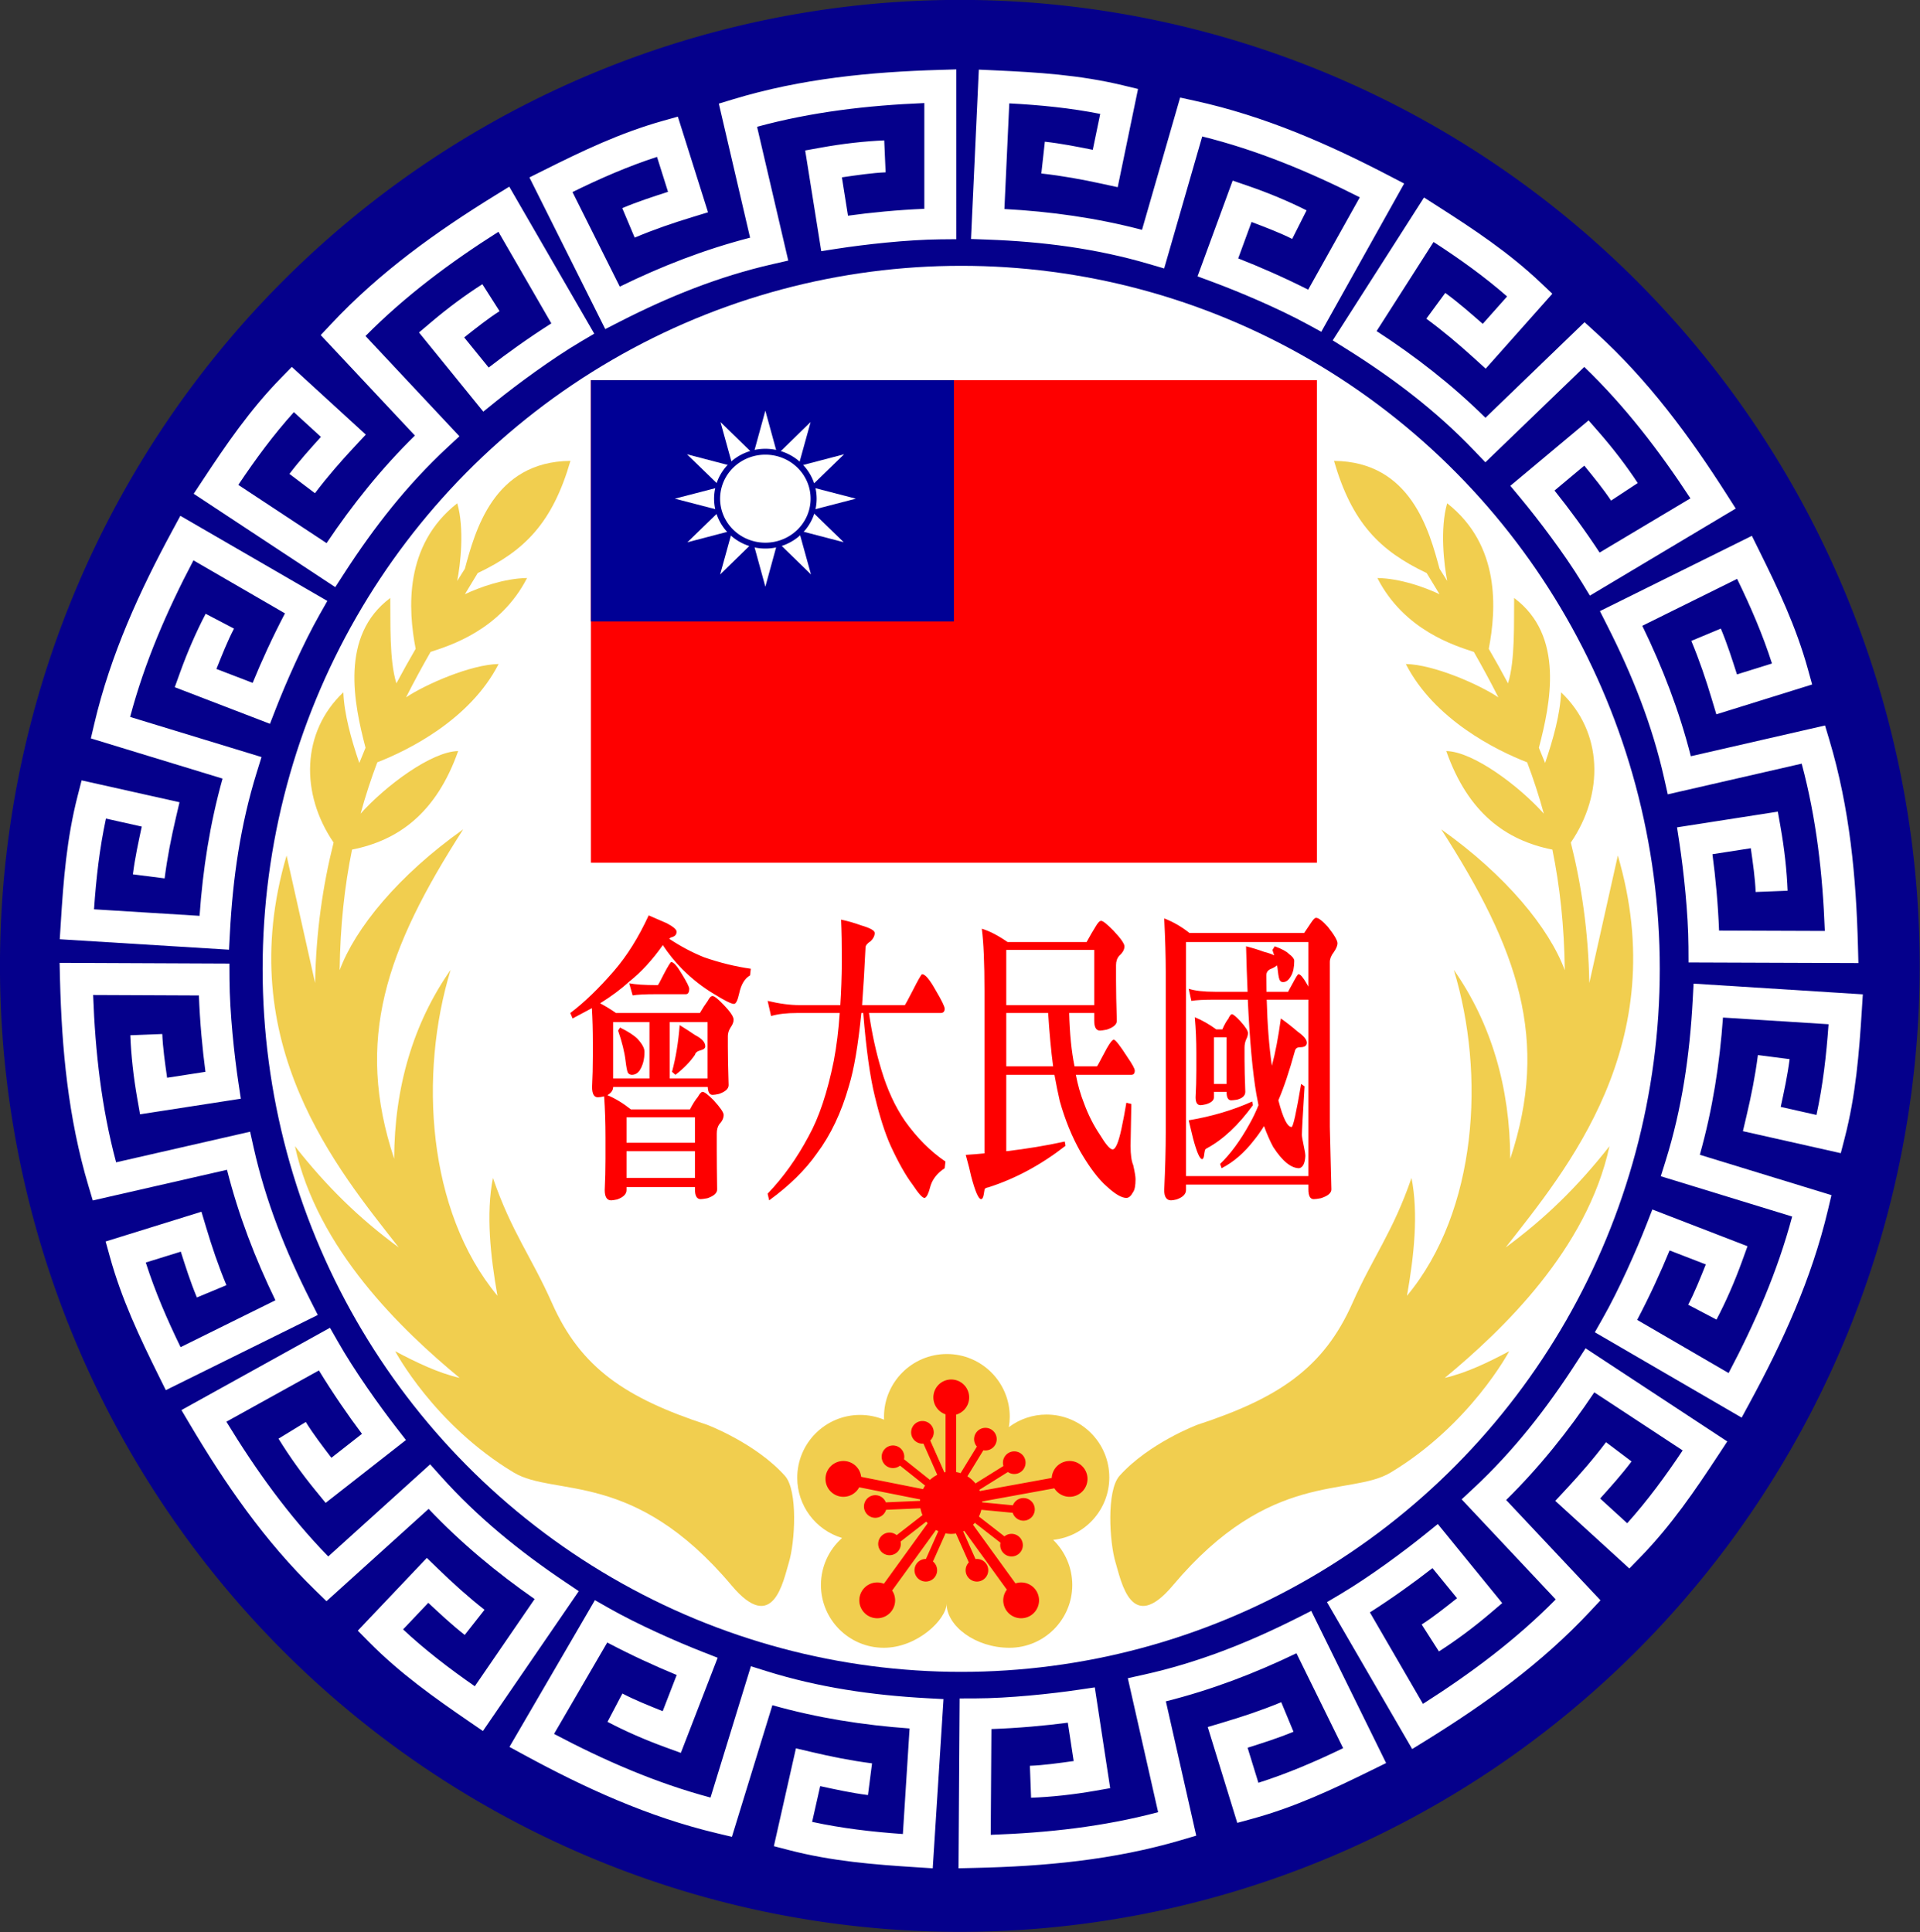 <?xml version="1.0" encoding="UTF-8" standalone="no"?>
<!-- Created with Inkscape (http://www.inkscape.org/) -->

<svg
   xmlns:dc="http://purl.org/dc/elements/1.1/"
   xmlns:cc="http://creativecommons.org/ns#"
   xmlns:rdf="http://www.w3.org/1999/02/22-rdf-syntax-ns#"
   xmlns:svg="http://www.w3.org/2000/svg"
   xmlns="http://www.w3.org/2000/svg"
   xmlns:xlink="http://www.w3.org/1999/xlink"
   xmlns:sodipodi="http://sodipodi.sourceforge.net/DTD/sodipodi-0.dtd"
   xmlns:inkscape="http://www.inkscape.org/namespaces/inkscape"
   width="94.531mm"
   height="95.146mm"
   viewBox="0 0 94.531 95.146"
   version="1.1"
   id="svg8"
   inkscape:version="0.92.3 (2405546, 2018-03-11)"
   sodipodi:docname="nhj.svg">
  <rect x="0" y="0" width="94.531" height="95.146" fill="#333333" stroke="none"/>
  <defs
     id="defs2" />
  <sodipodi:namedview
     id="base"
     pagecolor="#ffffff"
     bordercolor="#666666"
     borderopacity="1.0"
     inkscape:pageopacity="0.0"
     inkscape:pageshadow="2"
     inkscape:zoom="0.98994949"
     inkscape:cx="206.98268"
     inkscape:cy="82.014707"
     inkscape:document-units="mm"
     inkscape:current-layer="g2420"
     showgrid="false"
     fit-margin-top="0"
     fit-margin-left="0"
     fit-margin-right="0"
     fit-margin-bottom="0"
     inkscape:window-width="1920"
     inkscape:window-height="1018"
     inkscape:window-x="-8"
     inkscape:window-y="-8"
     inkscape:window-maximized="1" />
  <g
     inkscape:label="Layer 1"
     inkscape:groupmode="layer"
     id="layer1"
     transform="translate(-24.804,-69.48)">
    <g
       id="g2420"
       transform="matrix(0.525,0,0,0.525,11.78,32.998)">
      <path
         inkscape:connector-curvature="0"
         id="path2385-2"
         d="m 204.839,160.084 a 90.017,90.603 0 0 1 -90.017,90.603 90.017,90.603 0 0 1 -90.017,-90.603 90.017,90.603 0 0 1 90.017,-90.603 90.017,90.603 0 0 1 90.017,90.603 z"
         style="opacity:1;fill:#05008b;fill-opacity:1;fill-rule:nonzero;stroke:none;stroke-width:6.02;stroke-linecap:butt;stroke-linejoin:miter;stroke-miterlimit:4;stroke-dasharray:none;stroke-dashoffset:0;stroke-opacity:1;paint-order:stroke markers fill" />
      <ellipse
         ry="65.94"
         rx="65.514"
         cy="160.362"
         cx="114.951"
         id="path2385"
         style="opacity:1;fill:#ffffff;fill-opacity:1;fill-rule:nonzero;stroke:none;stroke-width:4.381;stroke-linecap:butt;stroke-linejoin:miter;stroke-miterlimit:4;stroke-dasharray:none;stroke-dashoffset:0;stroke-opacity:1;paint-order:stroke markers fill" />
      <path
         id="rect2-3"
         d="m 80.224,105.147 h 68.088 v 45.259 H 80.224 Z"
         style="opacity:1;fill:#fe0000;stroke-width:0.508"
         inkscape:connector-curvature="0" />
      <path
         id="rect4-3"
         d="m 80.224,105.147 h 34.044 v 22.63 H 80.224 Z"
         style="opacity:1;fill:#000095;stroke-width:0.508"
         inkscape:connector-curvature="0" />
      <path
         style="opacity:1;fill:#ffffff;stroke-width:0.279"
         inkscape:connector-curvature="0"
         d="m 98.846,116.263 -2.263,8.256 -2.263,-8.256 2.263,-8.256 m 0,10.457 8.487,-2.202 -8.487,-2.202 -8.487,2.202"
         id="four_rays-8" />
      <use
         style="opacity:1"
         height="100%"
         width="100%"
         y="0"
         x="0"
         id="use7-8"
         transform="matrix(0.866,0.486,-0.514,0.866,72.702,-31.398)"
         xlink:href="#four_rays-8" />
      <use
         style="opacity:1"
         height="100%"
         width="100%"
         y="0"
         x="0"
         id="use9-9"
         transform="matrix(0.5,0.842,-0.89,0.5,151.802,-23.23)"
         xlink:href="#four_rays-8" />
      <path
         id="circle11-9"
         d="m 101.393,116.263 a 4.809,4.678 0 0 1 -4.809,4.678 4.809,4.678 0 0 1 -4.809,-4.678 4.809,4.678 0 0 1 4.809,-4.678 4.809,4.678 0 0 1 4.809,4.678 z"
         style="opacity:1;fill:#000095;stroke-width:0.279"
         inkscape:connector-curvature="0" />
      <path
         id="circle13-4"
         d="m 100.827,116.263 a 4.244,4.128 0 0 1 -4.244,4.128 4.244,4.128 0 0 1 -4.244,-4.128 4.244,4.128 0 0 1 4.244,-4.128 4.244,4.128 0 0 1 4.244,4.128 z"
         style="opacity:1;fill:#ffffff;stroke-width:0.279"
         inkscape:connector-curvature="0" />
      <g
         id="text1562"
         style="font-style:normal;font-variant:normal;font-weight:normal;font-stretch:normal;font-size:23.139px;line-height:1.25;font-family:'DIN Schablonierschrift';-inkscape-font-specification:'DIN Schablonierschrift';letter-spacing:0px;word-spacing:0px;fill:#000000;fill-opacity:1;stroke:none;stroke-width:0.578"
         transform="matrix(0.794,0,0,1.259,31.538,-3.207)"
         aria-label="會大民國">
        <path
           inkscape:connector-curvature="0"
           id="path1636"
           transform="scale(0.333,0.21)"
           d="m 204.631,599.701 c -3.572,7.743 -7.642,14.268 -12.209,19.574 -5.516,6.381 -10.716,11.4 -15.6,15.057 l 0.814,1.936 c 2.442,-1.291 4.724,-2.509 6.85,-3.656 0.226,3.8 0.34,7.886 0.34,12.26 v 4.732 c 0,3.728 -0.091,7.386 -0.271,10.971 0,2.438 0.679,3.656 2.035,3.656 0.543,0 1.266,-0.109 2.17,-0.324 h 0.068 c 0.317,4.589 0.475,9.429 0.475,14.52 v 7.744 c 0,3.728 -0.091,7.384 -0.271,10.969 0,2.438 0.769,3.658 2.307,3.658 0.362,0 1.062,-0.109 2.102,-0.324 2.216,-0.789 3.324,-1.9 3.324,-3.334 v -1.074 h 24.279 v 0.859 c 0,2.294 0.679,3.441 2.035,3.441 0.407,0 1.199,-0.107 2.375,-0.322 2.306,-0.789 3.459,-1.829 3.459,-3.119 -0.09,-6.023 -0.137,-10.754 -0.137,-14.195 v -5.594 c 0,-1.362 0.293,-2.474 0.881,-3.334 1.04,-1.075 1.561,-2.187 1.561,-3.334 0,-0.86 -1.176,-2.581 -3.527,-5.162 -1.989,-2.008 -3.301,-3.012 -3.934,-3.012 -0.452,0 -1.017,0.611 -1.695,1.83 -0.95,1.147 -1.877,2.616 -2.781,4.408 h -20.957 c -2.803,-2.223 -5.584,-3.908 -8.342,-5.055 1.356,-0.789 2.035,-1.757 2.035,-2.904 h 33.572 c 0.09,1.864 0.655,2.797 1.695,2.797 0.543,0 1.289,-0.107 2.238,-0.322 2.306,-0.789 3.459,-1.829 3.459,-3.119 -0.181,-5.808 -0.271,-10.396 -0.271,-13.766 v -3.656 c 0,-1.004 0.316,-2.008 0.949,-3.012 0.723,-1.004 1.086,-1.936 1.086,-2.797 0,-1.075 -1.176,-2.832 -3.527,-5.27 -1.989,-2.079 -3.301,-3.119 -3.934,-3.119 -0.543,0 -1.108,0.574 -1.695,1.721 -0.95,1.291 -1.877,2.725 -2.781,4.303 H 193.033 c -1.854,-1.291 -3.73,-2.438 -5.629,-3.441 4.024,-2.509 7.483,-5.091 10.377,-7.744 4.16,-3.298 8.114,-7.601 11.867,-12.906 1.854,2.868 4.139,5.7 6.852,8.496 3.527,3.513 7.279,6.454 11.258,8.82 3.798,2.366 6.172,3.549 7.121,3.549 0.678,0 1.289,-1.22 1.832,-3.658 0.678,-3.226 1.966,-5.376 3.865,-6.451 l 0.271,-2.367 c -5.516,-0.789 -11.056,-2.15 -16.617,-4.086 -4.25,-1.721 -8.365,-3.908 -12.344,-6.561 0.181,-0.072 0.362,-0.217 0.543,-0.432 1.402,-0.287 2.104,-0.967 2.104,-2.043 0,-0.789 -1.153,-1.793 -3.459,-3.012 -1.854,-0.789 -4.002,-1.719 -6.443,-2.795 z m 236.703,0.859 c -0.452,0 -1.131,0.718 -2.035,2.152 l -2.17,3.225 h -40.695 c -2.803,-2.223 -5.786,-3.943 -8.951,-5.162 0.362,7.457 0.541,13.767 0.541,18.93 v 57 c 0,5.808 -0.179,12.618 -0.541,20.434 0,2.438 0.814,3.658 2.441,3.658 0.407,-10e-6 1.062,-0.109 1.967,-0.324 2.216,-0.789 3.322,-1.9 3.322,-3.334 v -1.936 h 43.408 v 1.721 c 0,2.294 0.632,3.441 1.898,3.441 0.543,0 1.379,-0.107 2.51,-0.322 2.487,-0.789 3.73,-1.829 3.73,-3.119 l -0.543,-22.154 v -58.506 c 0,-1.147 0.451,-2.294 1.355,-3.441 0.904,-1.291 1.357,-2.366 1.357,-3.227 0,-1.004 -1.13,-2.941 -3.391,-5.809 -1.944,-2.151 -3.346,-3.227 -4.205,-3.227 z m -168.473,0.646 c 0.181,4.015 0.271,9.034 0.271,15.057 -0.045,5.306 -0.226,10.396 -0.543,15.271 h -14.379 c -3.436,0 -7.235,-0.502 -11.395,-1.506 l 1.221,5.377 c 2.442,-0.717 5.517,-1.074 9.225,-1.074 h 15.125 c -0.407,6.094 -1.109,11.758 -2.104,16.992 -2.261,11.185 -5.245,20.111 -8.953,26.779 -4.115,7.743 -8.952,14.519 -14.514,20.326 l 0.543,2.367 c 7.189,-5.234 12.84,-10.791 16.955,-16.67 4.883,-6.525 8.658,-14.484 11.326,-23.877 1.809,-5.879 3.28,-14.518 4.41,-25.918 h 0.678 c 1.04,12.906 2.419,22.799 4.137,29.682 1.718,7.17 3.594,13.014 5.629,17.531 2.758,5.951 5.336,10.503 7.732,13.658 2.08,3.155 3.482,4.732 4.205,4.732 0.723,0 1.47,-1.506 2.238,-4.518 0.814,-2.366 2.464,-4.372 4.951,-6.021 l 0.271,-2.367 c -5.29,-3.585 -10.083,-8.387 -14.379,-14.41 -3.482,-5.091 -6.262,-11.114 -8.342,-18.068 -1.899,-6.238 -3.368,-12.977 -4.408,-20.219 h 25.365 c 0.995,0 1.492,-0.502 1.492,-1.506 0,-0.789 -1.086,-3.011 -3.256,-6.668 -2.08,-3.728 -3.663,-5.594 -4.748,-5.594 -0.271,0 -1.401,1.973 -3.391,5.916 -1.673,3.226 -2.577,4.911 -2.713,5.055 h -15.193 c 0.452,-6.023 0.859,-12.834 1.221,-20.434 0,-0.717 0.611,-1.471 1.832,-2.26 0.95,-0.932 1.424,-1.901 1.424,-2.904 -10e-6,-0.86 -1.604,-1.755 -4.814,-2.688 -2.351,-0.86 -4.725,-1.541 -7.121,-2.043 z m 92.238,0.43 c -0.543,0 -1.219,0.716 -2.033,2.15 -0.904,1.434 -1.945,3.226 -3.121,5.377 h -28.01 c -3.436,-2.366 -6.489,-3.942 -9.156,-4.73 0.633,4.804 0.949,12.117 0.949,21.939 v 57.754 c -2.125,0.215 -4.341,0.394 -6.646,0.537 0.95,3.442 1.582,5.95 1.898,7.527 1.447,5.449 2.623,8.174 3.527,8.174 0.452,0 0.768,-0.538 0.949,-1.613 0.09,-0.645 0.181,-1.183 0.271,-1.613 0,-0.502 0.474,-0.823 1.424,-0.967 9.586,-3.083 18.696,-7.995 27.332,-14.734 l -0.271,-1.506 c -6.556,1.434 -13.474,2.581 -20.754,3.441 v -27.102 h 17.092 c 0.633,3.513 1.267,6.631 1.9,9.355 1.854,6.596 4.295,12.584 7.324,17.961 3.301,5.664 6.444,9.788 9.428,12.369 2.894,2.653 5.177,3.979 6.85,3.979 0.859,0 1.65,-0.681 2.373,-2.043 0.588,-0.789 0.883,-2.331 0.883,-4.625 0,-0.86 -0.272,-2.51 -0.814,-4.947 -0.633,-1.434 -0.949,-3.728 -0.949,-6.883 l 0.271,-14.842 -1.764,-0.43 c -0.543,3.298 -1.131,6.416 -1.764,9.355 -1.04,4.804 -2.079,7.207 -3.119,7.207 -0.904,0 -2.42,-1.756 -4.545,-5.27 -2.261,-3.37 -4.137,-7.099 -5.629,-11.186 -1.221,-3.083 -2.169,-6.417 -2.848,-10.002 h 19.668 c 0.814,0 1.221,-0.502 1.221,-1.506 0,-0.645 -0.86,-2.223 -2.578,-4.732 -2.668,-4.159 -4.295,-6.238 -4.883,-6.238 -0.633,0 -1.921,1.901 -3.865,5.701 -1.311,2.509 -2.013,3.764 -2.104,3.764 h -7.936 c -1.085,-5.306 -1.718,-11.614 -1.898,-18.928 h 8.885 v 2.795 c 0,2.294 0.679,3.441 2.035,3.441 0.407,0 1.197,-0.107 2.373,-0.322 2.396,-0.789 3.596,-1.829 3.596,-3.119 -0.181,-6.023 -0.271,-10.754 -0.271,-14.195 v -5.594 c 0,-1.362 0.384,-2.474 1.152,-3.334 1.221,-1.075 1.832,-2.187 1.832,-3.334 0,-0.932 -1.311,-2.796 -3.934,-5.592 -2.261,-2.294 -3.709,-3.441 -4.342,-3.441 z m 30.113,7.527 h 43.408 v 15.811 c -0.181,-0.287 -0.385,-0.646 -0.611,-1.076 -1.266,-2.223 -2.238,-3.334 -2.916,-3.334 -0.226,0 -0.905,1.076 -2.035,3.227 -1.04,1.864 -1.582,2.868 -1.627,3.012 h -7.664 c -0.045,-1.864 -0.068,-3.799 -0.068,-5.807 0,-1.219 0.679,-2.044 2.035,-2.475 0.633,-0.287 1.221,-0.646 1.764,-1.076 0.136,0.574 0.226,1.185 0.271,1.83 0.226,2.079 0.496,3.262 0.812,3.549 0.181,0.359 0.543,0.537 1.086,0.537 1.085,0 2.034,-0.752 2.848,-2.258 0.723,-1.291 1.086,-3.049 1.086,-5.271 0,-0.717 -0.632,-1.541 -1.898,-2.473 -0.814,-0.86 -2.487,-1.757 -5.02,-2.689 l -0.814,1.291 c 0.226,0.645 0.43,1.29 0.611,1.936 -0.769,-0.43 -1.989,-0.859 -3.662,-1.289 -1.944,-0.717 -4.048,-1.364 -6.309,-1.938 0.136,5.664 0.317,11.042 0.543,16.133 H 405.523 c -4.069,0 -7.189,-0.359 -9.359,-1.076 l 0.949,4.303 c 1.718,-0.287 4.522,-0.43 8.41,-0.43 h 11.598 c 0.678,14.483 1.694,25.668 3.051,33.555 0.226,1.291 0.475,2.581 0.746,3.871 -0.904,2.294 -1.967,4.517 -3.188,6.668 -3.301,5.951 -6.781,10.684 -10.443,14.197 l 0.541,1.506 c 4.205,-2.151 8.027,-5.449 11.463,-9.895 1.176,-1.434 2.373,-3.119 3.594,-5.055 1.04,2.868 2.125,5.341 3.256,7.42 3.256,5.019 6.331,7.529 9.225,7.529 1.311,-0.287 2.034,-1.722 2.17,-4.303 0,-0.717 -0.181,-1.9 -0.543,-3.549 -0.452,-2.079 -0.678,-3.405 -0.678,-3.979 0,-1.362 0.316,-7.099 0.949,-17.209 l -1.221,-0.859 c -1.718,10.181 -2.848,15.271 -3.391,15.271 -1.492,0 -3.052,-3.155 -4.68,-9.465 1.944,-4.517 3.911,-10.395 5.9,-17.637 0.226,-0.789 0.814,-1.184 1.764,-1.184 1.628,0 2.441,-0.538 2.441,-1.613 10e-6,-1.075 -1.062,-2.365 -3.188,-3.871 -1.989,-1.721 -4.002,-3.298 -6.037,-4.732 -0.904,6.668 -1.967,12.26 -3.188,16.777 -0.995,-6.883 -1.604,-14.698 -1.83,-23.445 h 14.785 v 62.592 h -43.408 z m -63.754,2.797 h 31.199 v 19.574 h -31.199 z m -118.826,4.303 c -0.271,0 -1.176,1.469 -2.713,4.408 -1.221,2.438 -1.898,3.694 -2.033,3.766 h -0.543 c -4.205,0 -7.415,-0.216 -9.631,-0.646 l 1.221,4.303 c 1.583,-0.287 4.386,-0.43 8.41,-0.43 h 10.445 c 0.814,0 1.221,-0.647 1.221,-1.938 0,-0.645 -0.86,-2.366 -2.578,-5.162 -1.673,-2.868 -2.94,-4.301 -3.799,-4.301 z m 118.826,18.068 h 14.854 c 0.452,7.17 1.04,13.479 1.764,18.928 h -16.617 z m 80.033,0.43 c -0.362,0 -0.792,0.538 -1.289,1.613 -0.723,0.932 -1.425,2.186 -2.104,3.764 h -2.17 c -2.577,-1.864 -5.109,-3.299 -7.596,-4.303 0.362,4.159 0.543,8.389 0.543,12.691 v 6.238 c 0,3.155 -0.091,6.31 -0.271,9.465 0,1.864 0.588,2.795 1.764,2.795 0.407,0 1.062,-0.107 1.967,-0.322 1.854,-0.574 2.779,-1.397 2.779,-2.473 v -1.938 h 4.477 c 0,2.008 0.544,3.012 1.629,3.012 0.407,0 1.084,-0.071 2.033,-0.215 1.989,-0.502 2.984,-1.435 2.984,-2.797 -0.181,-4.804 -0.271,-8.602 -0.271,-11.398 v -4.303 c 0,-1.004 0.181,-1.936 0.543,-2.797 0.452,-0.86 0.678,-1.648 0.678,-2.365 0,-0.789 -0.904,-2.188 -2.713,-4.195 -1.537,-1.649 -2.53,-2.473 -2.982,-2.473 z m -219.477,2.797 h 12.887 v 20.004 h -12.887 z m 20.076,0 h 13.428 V 657.562 H 212.092 Z m 3.525,1.074 c -0.452,6.023 -1.356,11.544 -2.713,16.562 l 1.221,1.076 c 2.894,-2.223 5.2,-4.588 6.918,-7.098 0.181,-0.789 0.86,-1.326 2.035,-1.613 1.085,-0.287 1.629,-0.753 1.629,-1.398 0,-1.434 -1.199,-2.762 -3.596,-3.98 -1.673,-1.147 -3.505,-2.33 -5.494,-3.549 z m -21.16,0.861 -0.678,1.074 c 1.402,4.087 2.283,7.673 2.645,10.756 0.271,2.223 0.543,3.62 0.814,4.193 0.362,0.502 0.836,0.754 1.424,0.754 1.04,0 1.921,-0.466 2.645,-1.398 1.221,-1.792 1.832,-4.051 1.832,-6.775 0,-1.291 -0.837,-2.833 -2.51,-4.625 -1.311,-1.291 -3.369,-2.616 -6.172,-3.979 z m 210.658,3.441 h 4.477 v 16.562 h -4.477 z m 13.564,22.799 c -6.873,3.083 -14.377,5.306 -22.516,6.668 0.723,3.011 1.242,5.163 1.559,6.453 1.311,4.876 2.374,7.314 3.188,7.314 0.362,0 0.61,-0.502 0.746,-1.506 0.045,-0.502 0.115,-0.933 0.205,-1.291 0,-0.502 0.27,-0.861 0.812,-1.076 5.697,-3.083 11.123,-8.173 16.277,-15.271 z m -221.916,5.594 h 24.279 v 9.033 h -24.279 z m 0,12.045 h 24.279 v 9.465 h -24.279 z"
           style="font-style:normal;font-variant:normal;font-weight:normal;font-stretch:normal;font-family:DFPNMingXBold-B5;-inkscape-font-specification:DFPNMingXBold-B5;fill:#fe0000;fill-opacity:1;stroke-width:2.186" />
      </g>
      <path
         inkscape:connector-curvature="0"
         id="path1645"
         d="m 78.304,112.718 c -7.245,0.058 -8.954,6.644 -9.901,10.12 -0.24,0.379 -0.475,0.754 -0.718,1.139 0.301,-1.524 0.694,-4.898 0.005,-7.283 -5.02,3.942 -4.609,9.987 -3.902,13.649 -0.611,1.053 -1.216,2.132 -1.806,3.241 -0.679,-2.17 -0.54,-5.743 -0.574,-8.007 -4.756,3.535 -3.4,9.93 -2.321,14.049 -0.199,0.471 -0.393,0.947 -0.584,1.429 -0.764,-2.242 -1.419,-4.601 -1.496,-6.63 -3.933,3.715 -4.049,9.504 -0.915,14.092 -1.006,4.006 -1.646,8.367 -1.735,13.172 l -2.675,-11.956 c -5.18,17.666 4.874,29.518 10.518,36.761 -3.717,-2.74 -6.725,-5.67 -9.733,-9.497 2.099,9.669 10.035,17.262 15.45,21.734 -2.016,-0.467 -4.032,-1.436 -6.048,-2.504 0,0 3.638,6.879 11.109,11.373 3.847,2.314 11.252,-0.334 20.437,10.597 3.903,4.646 4.833,-0.364 5.378,-2.172 0.568,-1.884 0.861,-6.731 -0.377,-8.112 -2.759,-3.078 -7.301,-4.788 -7.301,-4.788 -7.627,-2.505 -11.836,-5.317 -14.536,-11.403 -1.951,-4.397 -3.789,-6.653 -5.544,-11.748 -0.661,3.355 -0.236,7.323 0.425,11.056 -6.615,-7.969 -7.371,-20.804 -4.394,-30.569 -3.512,5.008 -5.276,11.055 -5.292,17.717 -3.701,-11.15 -0.787,-19.607 6.473,-30.899 -6.083,4.31 -10.134,9.281 -11.587,13.213 0.051,-4.185 0.468,-7.91 1.162,-11.315 4.346,-0.862 7.896,-3.416 9.953,-9.243 -2.521,0.045 -6.824,3.273 -9.151,5.873 0.457,-1.675 0.983,-3.274 1.565,-4.815 2.916,-1.133 8.712,-4.011 11.377,-9.222 -2.592,0.046 -6.83,1.893 -8.678,3.127 0.73,-1.447 1.501,-2.861 2.301,-4.263 1.756,-0.577 6.534,-2.018 9.046,-6.93 -2.15,0.039 -4.429,0.86 -5.83,1.52 0.4,-0.658 0.8,-1.319 1.205,-1.985 4.423,-2.099 7.013,-4.726 8.694,-10.522 z m 71.607,0 c 1.68,5.797 4.27,8.423 8.693,10.522 0.404,0.666 0.805,1.327 1.205,1.985 -1.401,-0.66 -3.68,-1.481 -5.83,-1.52 2.512,4.913 7.29,6.354 9.046,6.93 0.8,1.401 1.571,2.816 2.301,4.263 -1.848,-1.234 -6.085,-3.081 -8.677,-3.127 2.665,5.211 8.46,8.088 11.376,9.222 0.583,1.541 1.108,3.14 1.565,4.815 -2.327,-2.6 -6.63,-5.828 -9.151,-5.873 2.057,5.827 5.608,8.381 9.953,9.243 0.694,3.404 1.111,7.13 1.162,11.315 -1.453,-3.932 -5.504,-8.903 -11.587,-13.213 7.26,11.292 10.174,19.749 6.472,30.899 -0.016,-6.662 -1.779,-12.709 -5.291,-17.717 2.977,9.764 2.221,22.6 -4.394,30.569 0.661,-3.733 1.087,-7.701 0.425,-11.056 -1.755,5.095 -3.593,7.351 -5.544,11.748 -2.7,6.086 -6.909,8.898 -14.536,11.403 0,0 -4.542,1.71 -7.301,4.788 -1.238,1.381 -0.945,6.228 -0.378,8.112 0.545,1.808 1.475,6.818 5.378,2.172 9.185,-10.932 16.59,-8.283 20.436,-10.597 7.47,-4.494 11.109,-11.373 11.109,-11.373 -2.016,1.069 -4.032,2.037 -6.048,2.504 5.415,-4.472 13.352,-12.065 15.45,-21.734 -3.008,3.827 -6.016,6.756 -9.733,9.497 5.644,-7.242 15.698,-19.095 10.518,-36.761 l -2.675,11.956 c -0.089,-4.805 -0.729,-9.167 -1.735,-13.172 3.134,-4.588 3.018,-10.378 -0.915,-14.092 -0.077,2.029 -0.732,4.388 -1.496,6.63 -0.191,-0.481 -0.384,-0.958 -0.583,-1.429 1.08,-4.119 2.434,-10.514 -2.321,-14.049 -0.034,2.264 0.105,5.837 -0.574,8.007 -0.59,-1.109 -1.195,-2.188 -1.806,-3.241 0.708,-3.662 1.118,-9.708 -3.902,-13.649 -0.689,2.385 -0.296,5.759 0.005,7.283 -0.243,-0.385 -0.478,-0.76 -0.718,-1.139 -0.946,-3.477 -2.656,-10.062 -9.901,-10.12 z"
         style="fill:#f1ce4f;fill-opacity:1;stroke:none;stroke-width:0.265px;stroke-linecap:butt;stroke-linejoin:miter;stroke-opacity:1" />
      <path
         sodipodi:nodetypes="cccccccccccccccccc"
         inkscape:connector-curvature="0"
         id="path1761"
         d="m 113.606,196.49 c -3.257,-9e-5 -5.897,2.64 -5.897,5.896 0.001,0.088 0.004,0.176 0.009,0.264 -0.713,-0.295 -1.476,-0.447 -2.247,-0.448 -3.257,-9e-5 -5.897,2.64 -5.897,5.896 0.001,2.604 1.711,4.899 4.205,5.646 -1.259,1.117 -1.981,2.719 -1.984,4.402 -9e-5,3.257 2.64,5.897 5.897,5.897 3.178,-0.003 5.887,-2.692 5.887,-4.148 0,2.109 2.71,4.146 5.89,4.148 3.257,9e-5 5.897,-2.64 5.897,-5.897 -0.002,-1.593 -0.649,-3.117 -1.792,-4.225 2.993,-0.322 5.263,-2.846 5.266,-5.856 9e-5,-3.257 -2.64,-5.897 -5.896,-5.897 -1.272,0.002 -2.509,0.416 -3.527,1.179 0.055,-0.318 0.084,-0.639 0.086,-0.962 -1.9e-4,-3.257 -2.64,-5.896 -5.897,-5.896 z"
         style="opacity:1;fill:#f1ce4f;fill-opacity:1;fill-rule:nonzero;stroke:none;stroke-width:10.862;stroke-linecap:butt;stroke-linejoin:miter;stroke-miterlimit:4;stroke-dasharray:none;stroke-dashoffset:0;stroke-opacity:1;paint-order:stroke markers fill" />
      <path
         inkscape:connector-curvature="0"
         id="path1806"
         d="m 114.019,198.879 a 1.679,1.679 0 0 0 -1.679,1.679 1.679,1.679 0 0 0 1.142,1.589 v 5.419 a 2.919,2.919 0 0 0 -0.111,0.025 l -1.324,-2.988 a 1.061,1.061 0 0 0 0.329,-0.767 1.061,1.061 0 0 0 -1.061,-1.061 1.061,1.061 0 0 0 -1.06,1.061 1.061,1.061 0 0 0 1.06,1.061 1.061,1.061 0 0 0 0.093,-0.005 l 1.299,2.93 a 2.919,2.919 0 0 0 -0.688,0.474 l -2.433,-1.938 a 1.061,1.061 0 0 0 0.026,-0.23 1.061,1.061 0 0 0 -1.06,-1.06 1.061,1.061 0 0 0 -1.061,1.06 1.061,1.061 0 0 0 1.061,1.061 1.061,1.061 0 0 0 0.661,-0.232 l 2.352,1.872 a 2.919,2.919 0 0 0 -0.189,0.334 l -5.808,-1.155 a 1.679,1.679 0 0 0 -1.666,-1.485 1.679,1.679 0 0 0 -1.678,1.679 1.679,1.679 0 0 0 1.678,1.679 1.679,1.679 0 0 0 1.482,-0.891 l 5.712,1.137 a 2.919,2.919 0 0 0 -0.009,0.135 l -3.208,0.14 a 1.061,1.061 0 0 0 -0.987,-0.672 1.061,1.061 0 0 0 -1.061,1.061 1.061,1.061 0 0 0 1.061,1.06 1.061,1.061 0 0 0 1.013,-0.75 l 3.22,-0.14 a 2.919,2.919 0 0 0 0.195,0.637 l -2.422,1.881 a 1.061,1.061 0 0 0 -0.671,-0.24 1.061,1.061 0 0 0 -1.061,1.061 1.061,1.061 0 0 0 1.061,1.061 1.061,1.061 0 0 0 1.06,-1.061 1.061,1.061 0 0 0 -0.024,-0.219 l 2.411,-1.874 a 2.919,2.919 0 0 0 0.131,0.158 l -4.106,5.673 a 1.679,1.679 0 0 0 -0.625,-0.122 1.679,1.679 0 0 0 -1.679,1.679 1.679,1.679 0 0 0 1.679,1.678 1.679,1.679 0 0 0 1.679,-1.678 1.679,1.679 0 0 0 -0.278,-0.924 l 4.109,-5.677 a 2.919,2.919 0 0 0 0.222,0.109 l -1.163,2.608 a 1.061,1.061 0 0 0 -0.012,-5.2e-4 1.061,1.061 0 0 0 -1.06,1.061 1.061,1.061 0 0 0 1.06,1.061 1.061,1.061 0 0 0 1.061,-1.061 1.061,1.061 0 0 0 -0.39,-0.821 l 1.178,-2.64 a 2.919,2.919 0 0 0 0.515,0.049 2.919,2.919 0 0 0 0.46,-0.038 l 1.21,2.714 a 1.061,1.061 0 0 0 -0.3,0.737 1.061,1.061 0 0 0 1.061,1.061 1.061,1.061 0 0 0 1.06,-1.061 1.061,1.061 0 0 0 -1.06,-1.061 1.061,1.061 0 0 0 -0.135,0.01 l -1.158,-2.596 a 2.919,2.919 0 0 0 0.106,-0.048 l 3.99,5.513 a 1.679,1.679 0 0 0 -0.336,1.004 1.679,1.679 0 0 0 1.679,1.679 1.679,1.679 0 0 0 1.678,-1.679 1.679,1.679 0 0 0 -1.678,-1.679 1.679,1.679 0 0 0 -0.532,0.089 l -3.983,-5.501 a 2.919,2.919 0 0 0 0.17,-0.182 l 2.408,1.869 a 1.061,1.061 0 0 0 -0.026,0.226 1.061,1.061 0 0 0 1.061,1.061 1.061,1.061 0 0 0 1.061,-1.061 1.061,1.061 0 0 0 -1.061,-1.06 1.061,1.061 0 0 0 -0.666,0.236 l -2.394,-1.86 a 2.919,2.919 0 0 0 0.227,-0.633 l 2.943,0.283 a 1.061,1.061 0 0 0 1.01,0.737 1.061,1.061 0 0 0 1.06,-1.061 1.061,1.061 0 0 0 -1.06,-1.061 1.061,1.061 0 0 0 -0.991,0.682 l -2.886,-0.278 a 2.919,2.919 0 0 0 -0.003,-0.08 l 6.778,-1.237 a 1.679,1.679 0 0 0 1.427,0.796 1.679,1.679 0 0 0 1.679,-1.679 1.679,1.679 0 0 0 -1.679,-1.678 1.679,1.679 0 0 0 -1.674,1.59 l -6.742,1.23 a 2.919,2.919 0 0 0 -0.051,-0.115 l 2.679,-1.671 a 1.061,1.061 0 0 0 0.598,0.186 1.061,1.061 0 0 0 1.061,-1.061 1.061,1.061 0 0 0 -1.061,-1.061 1.061,1.061 0 0 0 -1.061,1.061 1.061,1.061 0 0 0 0.046,0.31 l -2.625,1.637 a 2.919,2.919 0 0 0 -0.754,-0.668 l 1.497,-2.444 a 1.061,1.061 0 0 0 0.192,0.018 1.061,1.061 0 0 0 1.06,-1.061 1.061,1.061 0 0 0 -1.06,-1.06 1.061,1.061 0 0 0 -1.061,1.06 1.061,1.061 0 0 0 0.261,0.696 l -1.527,2.493 a 2.919,2.919 0 0 0 -0.413,-0.1 v -5.391 a 1.679,1.679 0 0 0 1.216,-1.613 1.679,1.679 0 0 0 -1.678,-1.679 z"
         style="opacity:1;fill:#fe0000;fill-opacity:1;fill-rule:nonzero;stroke:none;stroke-width:10;stroke-linecap:butt;stroke-linejoin:miter;stroke-miterlimit:4;stroke-dasharray:none;stroke-dashoffset:0;stroke-opacity:1;paint-order:stroke markers fill" />
      <path
         inkscape:connector-curvature="0"
         id="path2193"
         d="m 114.491,75.998 -1.543,0.047 c -6.492,0.191 -12.965,0.81 -19.385,2.756 l -1.344,0.408 2.932,12.574 c -4.271,1.103 -8.308,2.675 -12.219,4.592 L 78.497,87.504 c 2.627,-1.291 5.221,-2.421 7.926,-3.299 l 1.033,3.277 c -1.414,0.46 -2.817,0.907 -4.293,1.529 l 1.166,2.766 c 1.844,-0.777 3.6,-1.374 5.43,-1.932 l 1.449,-0.443 -2.83,-8.971 -1.398,0.392 c -4.032,1.131 -7.575,2.837 -11.18,4.639 l -1.342,0.67 7.111,14.224 1.348,-0.689 c 4.631,-2.37 9.313,-4.253 14.344,-5.4 l 1.471,-0.336 -2.926,-12.549 c 5.122,-1.396 10.346,-2.004 15.686,-2.225 v 9.918 c -2.495,0.105 -5.003,0.348 -7.16,0.646 l -0.572,-3.596 c 1.404,-0.205 2.821,-0.415 4.102,-0.471 l -0.131,-2.996 c -1.886,0.082 -3.903,0.31 -5.967,0.684 l -1.445,0.261 1.506,9.445 1.478,-0.228 c 2.566,-0.4 6.59,-0.851 9.705,-0.881 l 1.484,-0.013 z m 2.111,0.022 -0.733,15.886 1.514,0.055 c 5.198,0.191 10.205,0.832 15.156,2.285 l 1.445,0.424 3.57,-12.381 c 5.152,1.28 10.009,3.297 14.777,5.709 l -4.84,8.66 c -2.229,-1.125 -4.536,-2.137 -6.564,-2.93 l 1.252,-3.418 c 1.326,0.506 2.665,1.013 3.811,1.59 l 1.35,-2.679 c -1.686,-0.848 -3.559,-1.634 -5.543,-2.315 l -1.389,-0.476 -3.295,8.98 1.402,0.519 c 2.435,0.903 6.166,2.475 8.9,3.969 l 1.305,0.711 7.772,-13.904 -1.371,-0.713 c -5.76,-3.001 -11.713,-5.617 -18.266,-7.051 l -1.373,-0.301 -3.576,12.408 c -4.265,-1.121 -8.556,-1.718 -12.904,-1.953 l 0.457,-9.908 c 2.922,0.155 5.739,0.433 8.528,0.987 l -0.698,3.367 c -1.459,-0.289 -2.902,-0.583 -4.494,-0.76 l -0.33,2.981 c 1.989,0.221 3.813,0.557 5.682,0.963 l 1.48,0.322 1.906,-9.213 -1.412,-0.34 c -4.072,-0.98 -7.995,-1.221 -12.021,-1.406 z m -44.035,10.978 -1.315,0.811 c -5.526,3.414 -10.819,7.19 -15.404,12.086 l -0.961,1.025 8.83,9.422 c -3.146,3.091 -5.854,6.473 -8.281,10.09 l -8.279,-5.463 c 1.629,-2.432 3.308,-4.71 5.211,-6.822 l 2.537,2.322 c -0.994,1.106 -1.986,2.193 -2.953,3.471 l 2.393,1.811 c 1.208,-1.596 2.429,-2.99 3.734,-4.389 l 1.033,-1.107 -6.938,-6.352 -1.015,1.039 c -2.925,2.997 -5.14,6.245 -7.359,9.609 l -0.826,1.252 13.276,8.758 0.822,-1.271 c 2.824,-4.369 5.935,-8.344 9.717,-11.854 l 1.105,-1.025 -8.81,-9.403 c 3.736,-3.771 7.954,-6.913 12.466,-9.776 l 4.963,8.59 c -2.108,1.34 -4.158,2.805 -5.877,4.142 l -2.295,-2.826 c 1.114,-0.881 2.235,-1.772 3.316,-2.461 l -1.613,-2.529 c -1.592,1.015 -3.222,2.222 -4.822,3.578 l -1.121,0.949 6.03,7.425 1.164,-0.939 c 2.022,-1.63 5.28,-4.032 7.963,-5.617 l 1.28,-0.756 z m 85.787,1.016 -8.565,13.4 1.284,0.803 c 4.409,2.761 8.428,5.814 11.992,9.545 l 1.041,1.09 9.274,-8.945 c 3.826,3.682 7.027,7.854 9.955,12.326 l -8.516,5.084 c -1.37,-2.089 -2.865,-4.118 -4.227,-5.817 l 2.791,-2.334 c 0.896,1.1 1.803,2.208 2.508,3.279 l 2.506,-1.648 c -1.037,-1.577 -2.267,-3.192 -3.646,-4.772 l -0.965,-1.105 -7.338,6.137 0.955,1.149 c 1.659,1.998 4.109,5.223 5.732,7.883 l 0.774,1.268 13.676,-8.168 -0.832,-1.303 c -3.493,-5.476 -7.344,-10.715 -12.307,-15.229 l -1.039,-0.946 -9.293,8.965 c -3.136,-3.1 -6.557,-5.758 -10.207,-8.132 l 5.342,-8.358 c 2.455,1.593 4.756,3.239 6.896,5.111 l -2.285,2.57 c -1.12,-0.979 -2.222,-1.954 -3.513,-2.903 l -1.776,2.418 c 1.613,1.185 3.026,2.386 4.444,3.67 l 1.121,1.018 6.252,-7.029 -1.055,-1 c -3.039,-2.882 -6.319,-5.048 -9.715,-7.219 z M 41.721,117.869 40.987,119.228 c -3.091,5.712 -5.801,11.623 -7.338,18.152 l -0.32,1.367 12.35,3.771 c -1.188,4.248 -1.853,8.528 -2.156,12.873 l -9.898,-0.613 c 0.201,-2.92 0.521,-5.73 1.119,-8.51 l 3.357,0.75 c -0.311,1.454 -0.63,2.891 -0.832,4.48 l 2.977,0.379 c 0.252,-1.986 0.617,-3.806 1.051,-5.668 l 0.345,-1.474 -9.181,-2.051 -0.361,1.407 c -1.044,4.056 -1.345,7.975 -1.594,11.998 l -0.094,1.498 15.873,0.98 0.08,-1.512 c 0.272,-5.195 0.989,-10.191 2.52,-15.119 l 0.448,-1.44 -12.323,-3.762 c 1.361,-5.132 3.453,-9.957 5.94,-14.687 l 8.582,4.974 c -1.161,2.212 -2.207,4.503 -3.031,6.519 l -3.396,-1.306 c 0.527,-1.318 1.054,-2.65 1.648,-3.785 l -2.658,-1.391 c -0.875,1.673 -1.689,3.531 -2.4,5.504 l -0.498,1.383 8.928,3.433 0.541,-1.393 c 0.941,-2.421 2.571,-6.127 4.107,-8.838 l 0.733,-1.293 z m 147.379,1.879 -14.25,7.061 0.683,1.351 c 2.353,4.639 4.222,9.329 5.35,14.363 l 0.33,1.471 12.557,-2.879 c 1.377,5.127 1.969,10.353 2.17,15.693 l -9.918,-0.035 c -0.096,-2.496 -0.331,-5.005 -0.621,-7.164 l 3.598,-0.561 c 0.2,1.405 0.404,2.823 0.455,4.104 l 2.998,-0.119 c -0.075,-1.886 -0.296,-3.904 -0.662,-5.969 l -0.256,-1.447 -9.453,1.473 0.225,1.476 c 0.39,2.568 0.827,6.593 0.846,9.709 l 0.008,1.487 15.93,0.058 -0.041,-1.545 c -0.167,-6.493 -0.764,-12.967 -2.686,-19.394 l -0.403,-1.346 -12.586,2.885 c -1.087,-4.274 -2.647,-8.317 -4.549,-12.234 l 8.891,-4.402 c 1.281,2.632 2.402,5.23 3.27,7.938 l -3.284,1.022 c -0.455,-1.416 -0.897,-2.821 -1.514,-4.299 l -2.767,1.156 c 0.771,1.847 1.361,3.607 1.912,5.438 l 0.436,1.449 8.982,-2.797 -0.387,-1.4 c -1.116,-4.036 -2.808,-7.586 -4.598,-11.197 z m -158.703,40.052 0.037,1.545 c 0.163,6.493 0.756,12.968 2.674,19.396 l 0.4,1.346 12.588,-2.877 c 1.084,4.275 2.639,8.319 4.539,12.239 l -8.892,4.397 c -1.279,-2.632 -2.399,-5.23 -3.264,-7.938 l 3.284,-1.02 c 0.453,1.416 0.894,2.82 1.509,4.298 l 2.77,-1.154 c -0.769,-1.848 -1.358,-3.606 -1.908,-5.438 l -0.434,-1.451 -8.984,2.791 0.387,1.4 c 1.113,4.037 2.801,7.587 4.588,11.199 l 0.666,1.346 14.254,-7.051 -0.684,-1.351 c -2.349,-4.641 -4.213,-9.332 -5.338,-14.368 l -0.328,-1.471 -12.563,2.871 c -1.374,-5.128 -1.959,-10.355 -2.156,-15.695 l 9.918,0.043 c 0.094,2.496 0.327,5.005 0.615,7.164 l -3.596,0.557 c -0.199,-1.405 -0.403,-2.823 -0.453,-4.104 l -2.998,0.117 c 0.074,1.886 0.294,3.903 0.658,5.969 l 0.254,1.445 9.453,-1.463 -0.223,-1.478 c -0.388,-2.568 -0.821,-6.593 -0.838,-9.709 l -0.008,-1.487 z m 153.236,1.949 -0.082,1.514 c -0.279,5.194 -1.003,10.188 -2.541,15.113 l -0.449,1.44 12.318,3.779 c -1.368,5.13 -3.467,9.953 -5.961,14.68 l -8.574,-4.986 c 1.164,-2.21 2.214,-4.501 3.041,-6.515 l 3.395,1.312 c -0.528,1.317 -1.059,2.647 -1.654,3.782 l 2.656,1.394 c 0.877,-1.671 1.694,-3.53 2.408,-5.502 l 0.5,-1.381 -8.923,-3.447 -0.543,1.393 c -0.945,2.419 -2.579,6.123 -4.119,8.832 l -0.732,1.293 13.769,8.006 0.736,-1.357 c 3.099,-5.708 5.816,-11.615 7.361,-18.143 l 0.325,-1.367 -12.346,-3.787 c 1.194,-4.246 1.863,-8.527 2.172,-12.871 l 9.901,0.627 c -0.205,2.919 -0.532,5.729 -1.133,8.507 l -3.353,-0.754 c 0.313,-1.453 0.632,-2.89 0.836,-4.478 l -2.975,-0.383 c -0.255,1.985 -0.623,3.804 -1.06,5.666 l -0.346,1.472 9.178,2.064 0.363,-1.406 c 1.049,-4.054 1.357,-7.974 1.611,-11.996 l 0.094,-1.496 z m -127.879,32.278 -13.931,7.72 0.787,1.328 c 3.314,5.586 6.995,10.947 11.809,15.619 l 1.008,0.979 9.578,-8.66 c 3.035,3.201 6.367,5.968 9.939,8.459 l -5.609,8.179 c -2.402,-1.672 -4.648,-3.392 -6.726,-5.332 l 2.365,-2.494 c 1.088,1.014 2.158,2.024 3.418,3.013 l 1.854,-2.359 c -1.574,-1.236 -2.947,-2.483 -4.322,-3.813 l -1.088,-1.053 -6.475,6.824 1.02,1.033 c 2.944,2.978 6.152,5.25 9.476,7.529 l 1.239,0.85 8.992,-13.117 -1.256,-0.844 c -4.318,-2.902 -8.235,-6.083 -11.677,-9.928 l -1.006,-1.123 -9.557,8.64 c -3.704,-3.803 -6.771,-8.075 -9.553,-12.639 l 8.678,-4.809 c 1.302,2.132 2.73,4.207 4.037,5.949 l -2.867,2.244 c -0.861,-1.129 -1.731,-2.266 -2.4,-3.359 l -2.559,1.566 c 0.986,1.61 2.163,3.263 3.49,4.887 l 0.93,1.136 7.531,-5.896 -0.916,-1.18 c -1.594,-2.051 -3.938,-5.352 -5.475,-8.063 z m 117.748,1.925 -0.821,1.274 c -2.817,4.373 -5.921,8.351 -9.697,11.867 l -1.103,1.027 8.824,9.387 c -3.731,3.778 -7.942,6.927 -12.451,9.797 l -4.976,-8.58 c 2.106,-1.343 4.152,-2.812 5.869,-4.152 l 2.301,2.822 c -1.112,0.882 -2.233,1.774 -3.313,2.465 l 1.617,2.527 c 1.59,-1.017 3.221,-2.226 4.818,-3.584 l 1.117,-0.951 -6.041,-7.416 -1.162,0.939 c -2.02,1.633 -5.275,4.039 -7.955,5.629 l -1.277,0.758 7.992,13.779 1.313,-0.812 c 5.52,-3.422 10.807,-7.208 15.385,-12.111 l 0.959,-1.027 -8.844,-9.408 c 3.14,-3.095 5.843,-6.479 8.264,-10.098 l 8.289,5.447 c -1.625,2.434 -3.302,4.714 -5.201,6.83 l -2.539,-2.318 c 0.992,-1.107 1.981,-2.198 2.946,-3.477 l -2.395,-1.807 c -1.205,1.598 -2.426,2.996 -3.728,4.397 l -1.031,1.107 6.949,6.342 1.014,-1.041 c 2.921,-3.001 5.13,-6.253 7.344,-9.621 l 0.824,-1.254 z m -92.902,23.623 -8.016,13.766 1.357,0.738 c 5.707,3.102 11.612,5.82 18.139,7.369 l 1.367,0.326 3.795,-12.344 c 4.245,1.196 8.524,1.868 12.867,2.18 l -0.629,9.901 c -2.92,-0.206 -5.731,-0.536 -8.51,-1.139 l 0.756,-3.353 c 1.454,0.314 2.891,0.633 4.48,0.838 l 0.383,-2.974 c -1.985,-0.256 -3.803,-0.624 -5.664,-1.062 l -1.474,-0.348 -2.069,9.178 1.406,0.365 c 4.054,1.052 7.972,1.359 11.995,1.615 l 1.498,0.096 1.01,-15.871 -1.512,-0.082 c -5.194,-0.282 -10.189,-1.009 -15.113,-2.549 l -1.438,-0.451 -3.787,12.317 c -5.129,-1.371 -9.949,-3.473 -14.674,-5.969 l 4.988,-8.573 c 2.21,1.165 4.499,2.217 6.514,3.045 l -1.313,3.395 c -1.317,-0.529 -2.646,-1.06 -3.781,-1.657 l -1.396,2.657 c 1.671,0.878 3.529,1.695 5.5,2.41 l 1.381,0.502 3.451,-8.922 -1.391,-0.545 c -2.419,-0.946 -6.122,-2.582 -8.83,-4.123 z m 67.179,1.008 -1.351,0.682 c -4.646,2.339 -9.341,4.191 -14.379,5.305 l -1.473,0.326 2.842,12.567 c -5.131,1.362 -10.358,1.938 -15.699,2.123 l 0.064,-9.92 c 2.496,-0.088 5.007,-0.314 7.166,-0.597 l 0.549,3.597 c -1.406,0.196 -2.825,0.398 -4.106,0.445 l 0.111,2.996 c 1.886,-0.07 3.905,-0.284 5.971,-0.644 l 1.447,-0.252 -1.443,-9.455 -1.478,0.219 c -2.569,0.383 -6.595,0.807 -9.711,0.816 l -1.486,0.004 -0.105,15.93 1.545,-0.035 c 6.493,-0.148 12.97,-0.726 19.402,-2.629 l 1.348,-0.398 -2.848,-12.596 c 4.277,-1.074 8.324,-2.62 12.246,-4.51 l 4.377,8.902 c -2.635,1.273 -5.237,2.387 -7.947,3.246 l -1.012,-3.287 c 1.417,-0.45 2.823,-0.887 4.303,-1.5 l -1.147,-2.771 c -1.849,0.765 -3.61,1.348 -5.443,1.894 l -1.452,0.434 2.77,8.99 1.402,-0.383 c 4.04,-1.104 7.592,-2.786 11.209,-4.565 l 1.348,-0.662 z"
         style="color:#000000;font-style:normal;font-variant:normal;font-weight:normal;font-stretch:normal;font-size:medium;line-height:normal;font-family:sans-serif;font-variant-ligatures:normal;font-variant-position:normal;font-variant-caps:normal;font-variant-numeric:normal;font-variant-alternates:normal;font-feature-settings:normal;text-indent:0;text-align:start;text-decoration:none;text-decoration-line:none;text-decoration-style:solid;text-decoration-color:#000000;letter-spacing:normal;word-spacing:normal;text-transform:none;writing-mode:lr-tb;direction:ltr;text-orientation:mixed;dominant-baseline:auto;baseline-shift:baseline;text-anchor:start;white-space:normal;shape-padding:0;clip-rule:nonzero;display:inline;overflow:visible;visibility:visible;opacity:1;isolation:auto;mix-blend-mode:normal;color-interpolation:sRGB;color-interpolation-filters:linearRGB;solid-color:#000000;solid-opacity:1;vector-effect:none;fill:#ffffff;fill-opacity:1;fill-rule:nonzero;stroke:none;stroke-width:3;stroke-linecap:butt;stroke-linejoin:miter;stroke-miterlimit:4;stroke-dasharray:none;stroke-dashoffset:0;stroke-opacity:1;color-rendering:auto;image-rendering:auto;shape-rendering:auto;text-rendering:auto;enable-background:accumulate" />
    </g>
  </g>
</svg>
